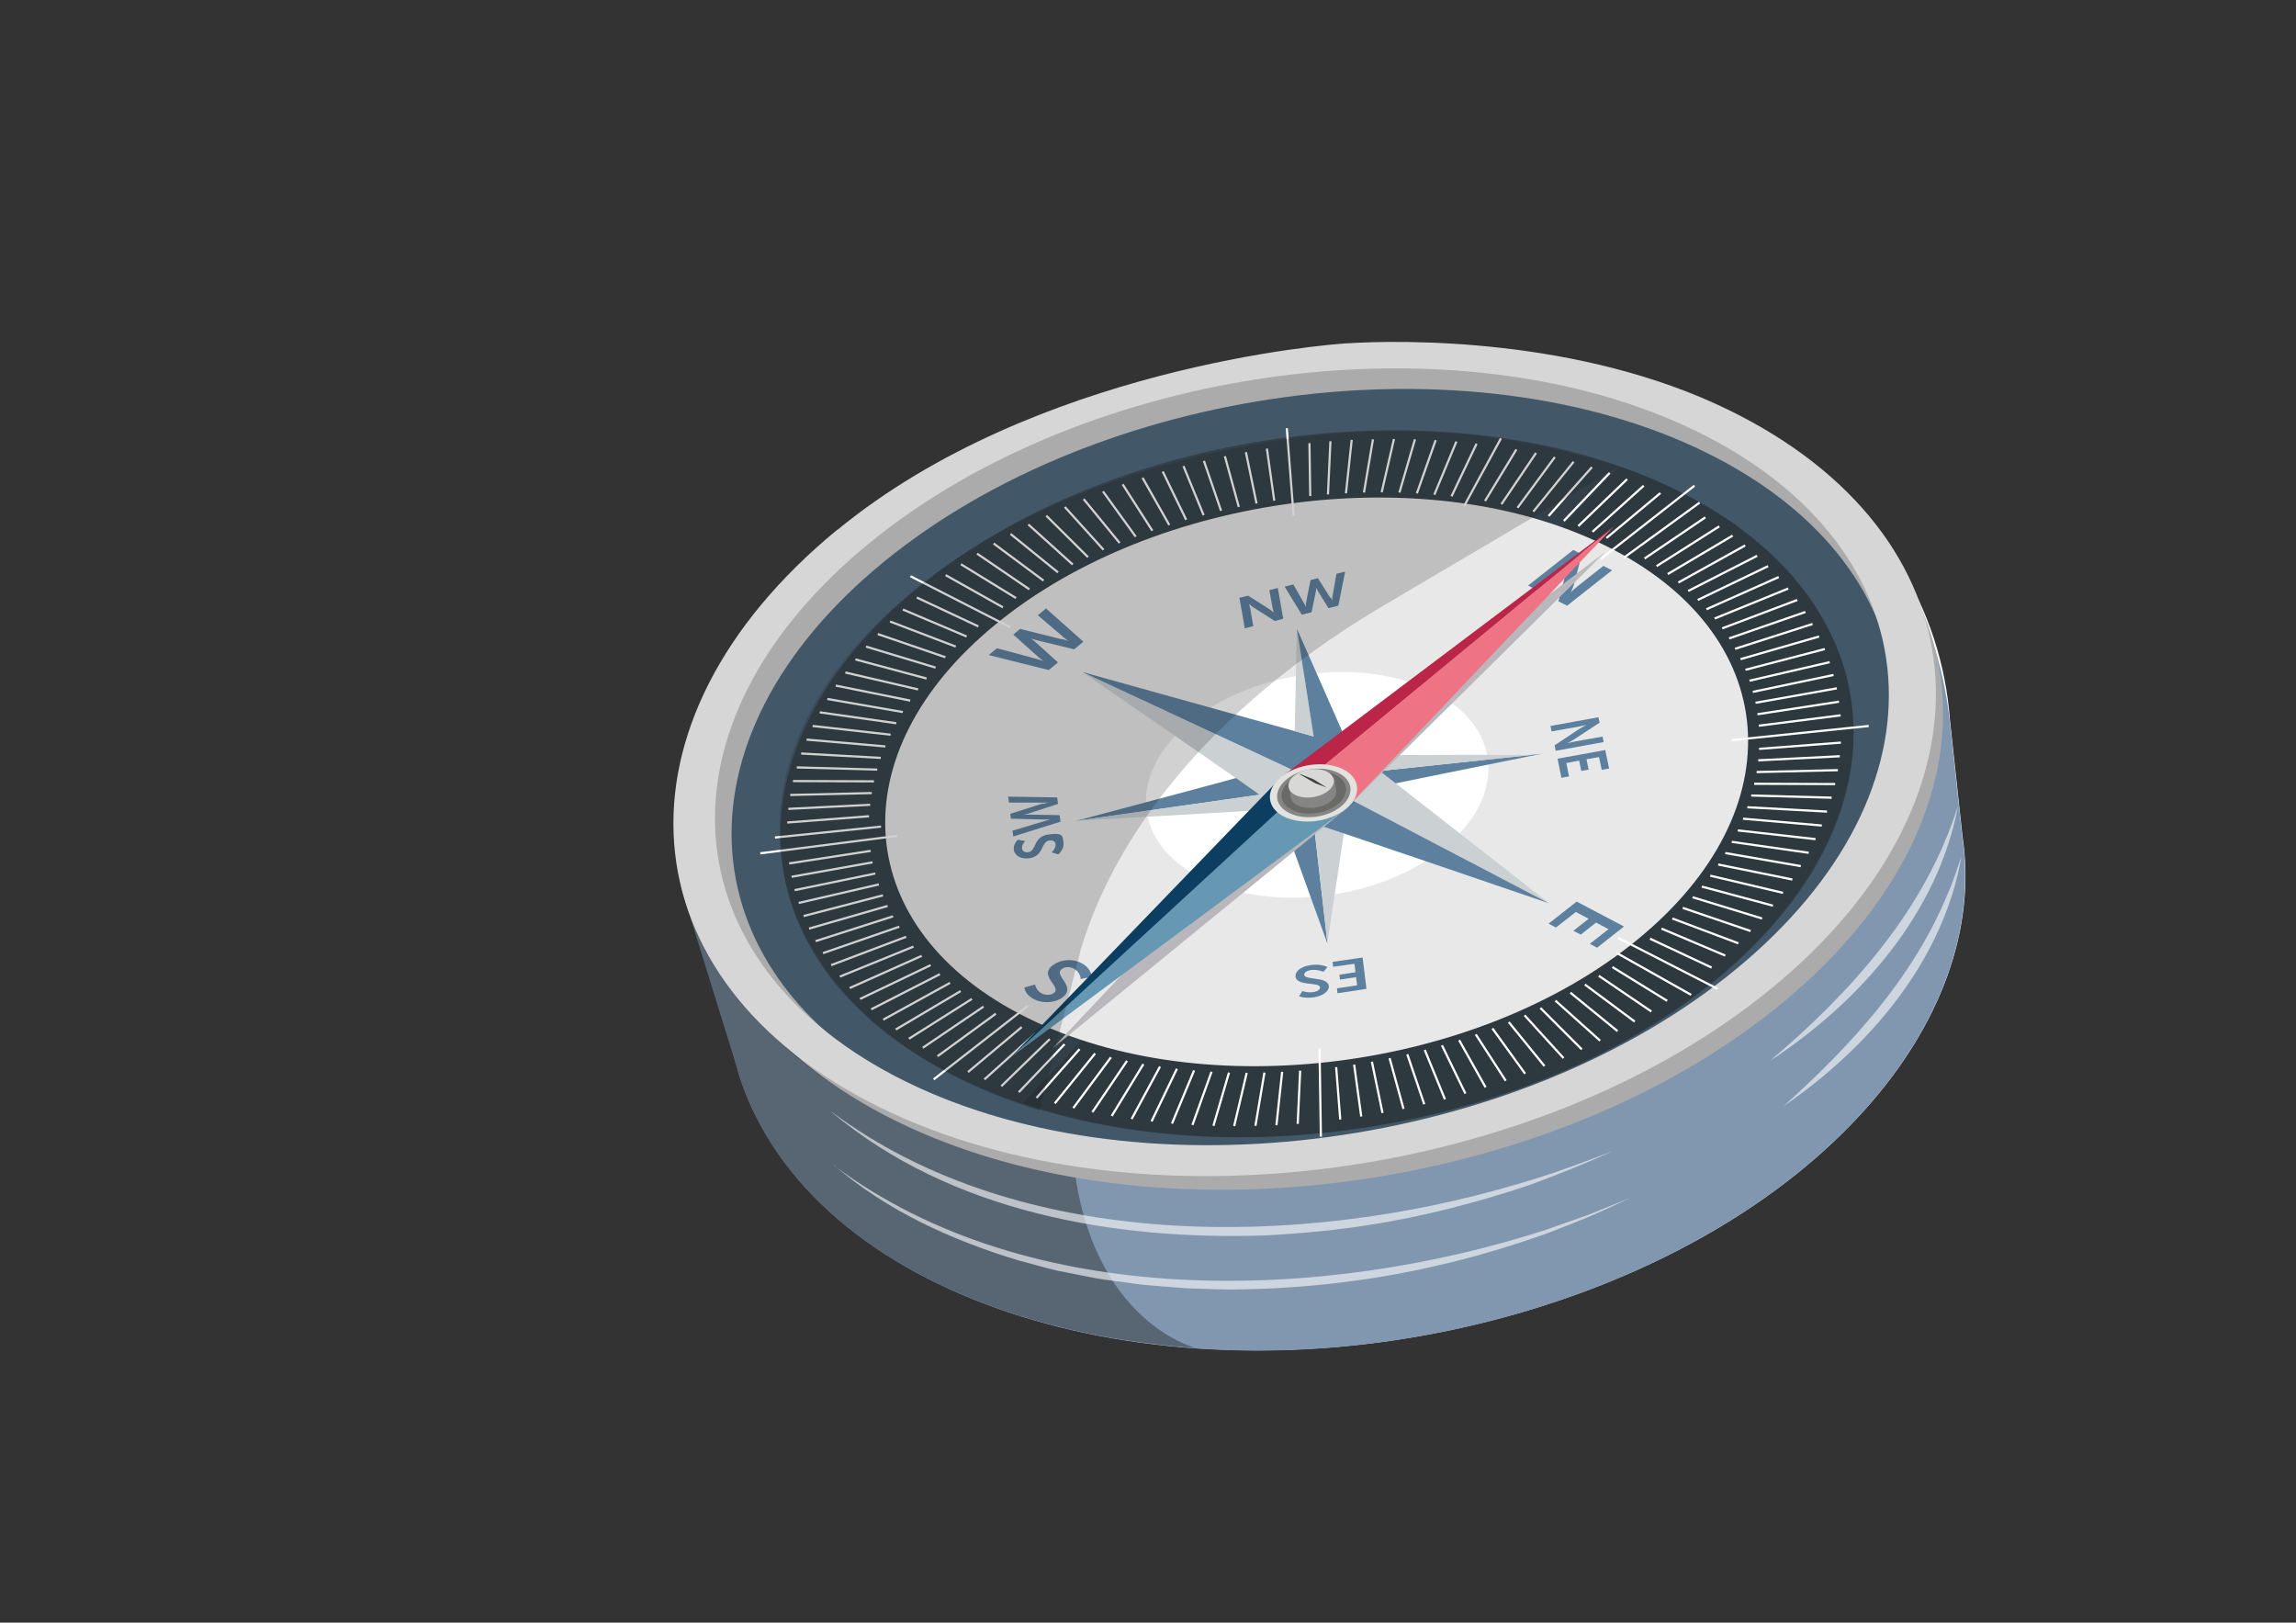 <?xml version="1.0" encoding="UTF-8"?>
<svg id="Ebene_1" xmlns="http://www.w3.org/2000/svg" version="1.1" viewBox="0 0 842 595"><rect x="0" y="0" width="842" height="595" fill="#333333" stroke="none"/>
  <!-- Generator: Adobe Illustrator 29.2.1, SVG Export Plug-In . SVG Version: 2.1.0 Build 116)  -->
  <defs>
    <style>
      .st0 {
        fill: #404040;
      }

      .st1 {
        fill: #6a6b66;
      }

      .st2 {
        fill: #b9b7bb;
      }

      .st3 {
        fill: #d6d6d6;
      }

      .st4, .st5, .st6, .st7, .st8 {
        isolation: isolate;
      }

      .st4, .st7, .st8 {
        fill: #1d1d1b;
      }

      .st4, .st8 {
        opacity: .2;
      }

      .st9 {
        fill: #f4e5c9;
      }

      .st10 {
        fill: #e2e3de;
      }

      .st11 {
        fill: #f3d79f;
      }

      .st12, .st6 {
        fill: #cbd0d3;
      }

      .st13 {
        fill: #8197b0;
      }

      .st6 {
        opacity: .1;
      }

      .st14, .st7, .st8 {
        mix-blend-mode: multiply;
      }

      .st15 {
        fill: #704028;
      }

      .st16 {
        fill: none;
        stroke: #fff;
        stroke-miterlimit: 10;
        stroke-width: .8px;
      }

      .st17 {
        fill: #fff;
      }

      .st18 {
        fill: #6698b4;
      }

      .st19 {
        fill: #ee7384;
      }

      .st20 {
        opacity: .6;
      }

      .st21 {
        fill: #858585;
      }

      .st22 {
        fill: #ababab;
      }

      .st23 {
        fill: #d8d8d7;
      }

      .st24 {
        fill: #5c809e;
      }

      .st7 {
        opacity: .4;
      }

      .st25 {
        fill: #32445e;
      }

      .st26 {
        fill: #bb2547;
      }

      .st27 {
        fill: #0b3e60;
      }

      .st28 {
        fill: #e8e8e8;
      }
    </style>
  </defs>
  <g class="st5">
    <g id="Ebene_11">
      <path class="st17" d="M252.9,329.5c-5-17.6-5.7-36.3-1.5-54.1v-.3c5.8-24.5,21.6-45,57-74.5,86.8-72.2,235.1-91.5,331.4-43.2,50.7,25.5,72.3,66.6,75.3,106.6l4.6,42.6c10.3,68.4-53.5,141.6-157.7,173.4-119.6,36.5-247.1,4.8-284.8-70.9-3.1-6.2-5.5-12.5-7.2-18.9l-17-60.6h0Z"/>
      <path class="st13" d="M251,329.6c-5-17.6-3.9-36.2.3-54.1v-.3c5.8-24.5,21.6-45,57-74.5,86.8-72.2,235.1-91.5,331.4-43.2,50.7,25.5,71,67.9,75.3,106.6l4.6,42.6c10.3,68.4-53.5,141.6-157.7,173.4-119.6,36.5-247.1,4.8-284.8-70.9-3.1-6.2-5.5-12.5-7.2-18.9l-18.8-60.6h0Z"/>
      <path class="st7" d="M438.8,494.3c-74.2-5.1-137-35.5-161.8-85.2-3.1-6.2-5.7-13.2-7.4-19.6l-18.6-59.8c-5-17.6-4.2-37.1,0-54.9,0-.1,0,.1,0,0,5.8-24.5,21-45.1,56.6-74.6,0,0,81.3,184.2,86.1,226,6.7,59.2,45.2,68.2,45.2,68.2h-.1Z"/>
      <path class="st24" d="M699.7,222.5c37,72.3-30.3,160.4-150.3,196.7-84,25.4-171.1,18.2-228.8-12.9-24.7-13.3-44.4-30.6-55.5-52.3-37-72.3,30.3-160.4,150.3-196.7s247.3-7.1,284.3,65.2h0Z"/>
      <path class="st7" d="M699.8,222.8c37,72.3-30.3,160.4-150.3,196.7-82.9,25.1-169,18.5-226.6-11.5-25.9-13.5-46.2-31.3-57.6-53.7-37-72.3,30.3-160.4,150.3-196.7s247.3-7.1,284.3,65.2h0Z"/>
      <path class="st7" d="M614.8,179.7c80.7,39.8,87.1,120.3,14.3,179.8s-197.2,75.4-277.9,35.6-87.1-120.3-14.3-179.8c72.8-59.5,197.2-75.4,277.9-35.6h0Z"/>
      <g>
        <path class="st22" d="M312.8,201c-85.2,69.9-78.1,164,15.9,210.1,94,46.2,239.2,27,324.4-42.9,43.4-35.6,62.8-77.5,59-116.1-3.6-37.2-28.8-71.4-75-94.1-54.3-26.7-119.3-25.7-139.3-24.6-7.2.4-113.4,8.6-185.1,67.5h.1ZM639.8,361.4c-79.4,65.1-214.4,83.2-301.7,40.3-87.2-42.9-93.6-130.4-14.2-195.5s214.4-83.2,301.7-40.3c87.2,42.9,93.6,130.4,14.2,195.5h0Z"/>
        <path class="st3" d="M307.1,194.2c-86,70.6-78.9,165.5,15.7,211.9,94.6,46.4,241,26.8,327-43.8,43.8-36,63.4-78.2,59.7-117.2-3.6-37.5-29-72-75.4-94.7-54.7-26.8-120.2-25.8-140.3-24.5-7.2.4-114.3,8.9-186.7,68.4h0ZM636.5,355.5c-80.1,65.8-216.3,84.2-304.1,41.2-87.8-43.1-94.1-131.4-14-197.2s216.3-84.2,304.1-41.2c87.8,43.1,94.1,131.4,14,197.2Z"/>
      </g>
      <g class="st20">
        <path class="st17" d="M305,407.7c69,51.5,171.6,50.1,251.1,26.6,2.2-.6,6.8-2,8.9-2.7,8.3-2.6,18.3-6.4,26.4-9.5-9.6,4.4-20.4,8.7-30.4,12.4-19.1,6.4-39.3,11.7-59.2,14.7-2.3.4-7,1.1-9.3,1.3-8.7,1.2-19.4,2-28.1,2.5-55.7,1.9-115.7-8.5-159.4-45.2h0Z"/>
        <path class="st17" d="M649.1,389c29.9-25.3,57.2-55.7,69-93.7-7.3,39.6-36.2,72.2-69,93.7h0Z"/>
      </g>
      <g class="st20">
        <path class="st17" d="M305.9,427.4c71.7,53.6,179.4,50,261.2,23.5,5.1-1.9,13-4.4,18-6.5,3.2-1.3,10.1-4.1,13.3-5.4-5.8,2.6-11.5,5.5-17.5,7.9-3.1,1.3-10.4,4.1-13.4,5.3-13.3,4.7-27.7,9.1-41.5,12.1-8.4,2-19.8,4.1-28.4,5.2-14,2-29,3.1-43.1,3.3-5.5.2-13.8-.3-19.2-.4-5.4-.5-13.8-.9-19.2-1.7-4.6-.7-9.8-1.2-14.3-2-2.8-.6-11.4-2.2-14.2-2.8-3.6-.8-10.4-2.8-14-3.7-24.5-7.4-48.4-18.2-67.8-35h0v.2Z"/>
        <path class="st17" d="M654.1,405.6c24.6-22.1,47.7-47.2,60.3-78.2,2-4.3,3.3-8.9,4.9-13.4-6.6,38.4-33.9,70.1-65.2,91.6h0Z"/>
      </g>
      <ellipse class="st15" cx="528.2" cy="318.5" rx="78.5" ry="44.7" transform="translate(-44.1 88.5) rotate(-9.2)"/>
      <path class="st4" d="M593.7,171c89.4,30.6,112.9,107.6,52.5,172.1s-181.8,92-271.1,61.4l218.6-233.5Z"/>
      <path class="st28" d="M588.8,200.1c64.9,32,70.1,96.8,11.5,144.6-58.5,47.8-158.6,60.7-223.4,28.6-64.9-32-70.1-96.8-11.5-144.6,58.5-47.8,158.6-60.7,223.4-28.6Z"/>
      <path class="st17" d="M525.1,253.4c25.8,12.7,27.8,38.4,4.6,57.4s-63,24.1-88.7,11.4c-25.8-12.7-27.8-38.4-4.6-57.4s63-24.1,88.7-11.4h0Z"/>
      <path class="st24" d="M481.9,293.4c2.1-.6,83.4-17,83.4-17l-68.8,7.3-14.6,9.7h0Z"/>
      <path class="st12" d="M508,277c1.5-.3,54.3-.2,54.3-.2l-65.8,6.9,11.5-6.7h0Z"/>
      <path class="st6" d="M443.5,292.7c1.6-.4,63.6-13,63.6-13l-52.5,5.6-11.1,7.4h0Z"/>
      <polygon class="st24" points="472.3 305.8 486.8 346 481.8 302 472.3 305.8"/>
      <polygon class="st12" points="486.8 345.7 493.1 303.8 488.1 302.4 490.3 297.9 481.8 302 486.8 345.7"/>
      <path class="st24" d="M455,284.8c-1.6.6-60.4,16.2-60.4,16.2l68.9-9.8,1.2-2.5-9.6-3.9h-.1Z"/>
      <polygon class="st12" points="394.5 301 458.5 297.3 463.7 292.4 461.8 291.4 394.5 301"/>
      <path class="st12" d="M462.9,292.2c-.2-.6-66-45.8-66-45.8l80.7,37.6-14.6,8.3h-.1Z"/>
      <polygon class="st12" points="568 331.1 506.4 283 492.8 293.5 568 331.1"/>
      <polygon class="st24" points="396.9 246.4 481.3 269.9 489.1 271.2 480.6 285.4 396.9 246.4"/>
      <path class="st24" d="M481.8,302c.9,0,86.2,29.2,86.2,29.2l-77.2-40.4-9,11.2h0Z"/>
      <polygon class="st12" points="474.8 268.1 475.6 230.5 481.8 270.1 474.8 268.1"/>
      <polygon class="st24" points="475.6 230.5 492.1 267.9 491.3 271.7 481.9 271 475.6 230.5"/>
      <path class="st25" d="M485.2,287.8c2.3,1.1,2.4,3.4.4,5.1s-5.5,2.1-7.8,1-2.4-3.4-.4-5.1,5.5-2.1,7.8-1Z"/>
      <path class="st11" d="M488.8,285c4.2,2.1,4.6,6.3.8,9.5-3.8,3.1-10.4,4-14.6,1.9-4.2-2.1-4.6-6.3-.8-9.5,3.8-3.1,10.4-4,14.6-1.9Z"/>
      <path class="st24" d="M389.7,234.4c1.3.3,2.2.7,2.2.7h0s-.8-.5-1.6-1.2l-9.7-8.3,3-2.5,13.7,12.2-3.4,2.8-13.1-3.2c-1.4-.3-2.8-.8-2.8-.8h0s1.1.7,1.9,1.5l8.1,7.3-3.4,2.8-22-5.5,3-2.5,14.9,4c1.2.3,2.2.7,2.2.7h0s-.8-.5-1.6-1.2l-9.5-8.5,2.5-2.1,15.2,3.8h.4Z"/>
      <path class="st24" d="M576.9,201.6l3.2,1.7-2.9,11c-.3,1.1-1.1,2.8-1.1,2.8h0s1.4-1.3,2.4-2.1l9.5-7.5,3.2,1.6-16.5,13-3.2-1.6,2.9-10.9c.3-1.1,1.1-2.8,1.1-2.8h0s-1.4,1.3-2.4,2.1l-9.5,7.5-3.2-1.7,16.5-13h0Z"/>
      <path class="st24" d="M595.6,339.7l-9.9,7.8-2.7-1.4,6.9-5.4-4.6-2.4-5.6,4.4-2.7-1.4,5.6-4.4-4.7-2.5-7.3,5.7-2.7-1.4,10.3-8.1,17.5,9.2h0Z"/>
      <path class="st24" d="M396.3,358.9s0-2.4-2.5-3.7c-1.3-.7-3.2-.9-4.5.2-3,2.3,5.6,6.3.4,10.3-2.8,2.1-7.4,2.4-10.7.6-3.4-1.9-3.3-4.2-3.3-4.2l3.9-1.1s.2,2,2.3,3.2c1.5.8,3.4.8,4.6-.1,3-2.3-5.8-6.1-.4-10.2,2.7-2,7-2.6,10.6-.7,3.8,2.1,3.6,5,3.6,5l-4,.8h0Z"/>
      <path class="st24" d="M385.6,312.6s1.7-1.5,1.5-3.1c-.1-.9-.9-1.5-2.3-1.3-3.2.5-1.9,5.8-7.4,6.5-2.9.4-5.3-.9-5.6-3.1-.3-2.2,1.5-3.7,1.5-3.7l2.7.5s-1.4,1.3-1.2,2.7c.1,1,1.1,1.6,2.3,1.4,3.1-.5,1.7-5.7,7.3-6.5s5.3.6,5.6,3c.3,2.5-1.9,4.3-1.9,4.3l-2.6-.8h.1Z"/>
      <path class="st24" d="M382.5,294.8c1-.3,1.8-.5,1.8-.5h-14.3l-.3-2.2,18,.3.3,2.4-10.2,3.3c-1.1.4-2.3.6-2.3.6h2.4l10.7.2.3,2.4-17.3,5.4-.3-2.1,12-3.6c1-.3,1.8-.5,1.8-.5h-1.9l-12.5-.3-.2-1.8,12-3.8h0v.2Z"/>
      <path class="st24" d="M454.6,219.2l3.1-.8,7.7,4.9c.8.5,1.8,1.4,1.8,1.4h0s-.4-1.1-.5-1.7l-1.2-6.6,3.1-.8,2,11.3-3.1.8-7.7-4.9c-.8-.5-1.8-1.4-1.8-1.4h0s.4,1.1.5,1.7l1.1,6.5-3.1.8-2-11.4h0v.2Z"/>
      <path class="st24" d="M488.1,219.2c.4.6.5,1.1.5,1.1h0v-1.3l1.5-8.6,3.2-.8-2.5,12.5-3.6.9-3.8-6.1c-.4-.7-.7-1.4-.7-1.4h0s0,.8-.2,1.6l-1.5,7.4-3.6.9-6.3-10.3,3.2-.8,4.1,7.2c.3.6.5,1.1.5,1.1h0s0-.6,0-1.3l1.7-8.6,2.7-.7,4.5,7.1h.2Z"/>
      <path class="st24" d="M586.2,263l.4,2-9.3,6.1c-.9.6-2.5,1.4-2.5,1.4h0s1.7-.4,2.7-.6l10.2-1.8.4,2-17.6,3.2-.4-2,9.2-6.1c.9-.6,2.5-1.4,2.5-1.4h0s-1.7.4-2.7.6l-10.1,1.8-.4-2,17.6-3.2h0Z"/>
      <path class="st24" d="M588.7,275.1l1.4,6.7-2.7.5-1-4.7-4.6.8.8,3.8-2.7.5-.8-3.8-4.7.9,1,4.9-2.8.5-1.4-7,17.6-3.2h0Z"/>
      <path class="st24" d="M501.1,362.6l-10.6,1.6-.2-1.8,7.4-1.1-.4-3-5.9.9-.2-1.8,5.9-.9-.4-3.1-7.8,1.1-.2-1.8,11-1.6,1.4,11.4h0Z"/>
      <path class="st24" d="M485.3,356.3s-2.1-.9-4.6-.6c-1.3.2-2.5.8-2.4,1.8.3,2,8.5.5,9,4,.2,1.9-2.1,3.7-5.5,4.2-3.5.5-5.4-.4-5.4-.4l1.2-1.9s1.8.7,4,.4c1.5-.2,2.6-1,2.5-1.8-.3-2-8.5-.3-9-3.9-.2-1.8,1.7-3.6,5.4-4.2,3.9-.6,6.3.7,6.3.7l-1.5,1.8h0Z"/>
      <g class="st14">
        <polygon class="st2" points="475.7 288.4 588.8 202.3 494.3 286.2 484.7 287.3 475.7 288.4"/>
        <polygon class="st2" points="588.8 202.3 492.6 297.4 494.1 286 588.8 202.3"/>
      </g>
      <g class="st14">
        <polygon class="st2" points="476.5 288.4 386 384.4 479.5 300.1 477.9 294.1 476.5 288.4"/>
        <polygon class="st2" points="386 384.4 493.6 296.6 479.2 300 386 384.4"/>
      </g>
      <polygon class="st19" points="496.3 293.7 591.9 193 484.7 281.4 493.3 288.7 496.3 293.7"/>
      <polygon class="st26" points="591.9 193 470.3 284.6 484.7 281.4 591.9 193"/>
      <path class="st9" d="M486.1,287.3c2.7,1.3,2.9,4,.5,6s-6.5,2.5-9.2,1.2-2.9-4-.5-6,6.5-2.5,9.2-1.2Z"/>
      <line class="st16" x1="471.9" y1="157" x2="474.4" y2="189.1"/>
      <line class="st16" x1="621.4" y1="178.1" x2="587" y2="205"/>
      <line class="st16" x1="480.2" y1="162.5" x2="480.5" y2="181.9"/>
      <line class="st16" x1="487.9" y1="161.8" x2="487" y2="181.3"/>
      <line class="st16" x1="495.7" y1="161.3" x2="493.6" y2="180.9"/>
      <line class="st16" x1="503.5" y1="161.1" x2="500.2" y2="180.6"/>
      <line class="st16" x1="511.2" y1="161" x2="506.7" y2="180.5"/>
      <line class="st16" x1="518.9" y1="161.1" x2="513.2" y2="180.6"/>
      <line class="st16" x1="526.5" y1="161.4" x2="519.6" y2="180.9"/>
      <line class="st16" x1="534.1" y1="161.9" x2="526" y2="181.4"/>
      <line class="st16" x1="541.5" y1="162.7" x2="532.3" y2="182"/>
      <line class="st16" x1="556.1" y1="164.8" x2="544.6" y2="183.7"/>
      <line class="st16" x1="563.3" y1="166.1" x2="550.6" y2="184.9"/>
      <line class="st16" x1="570.2" y1="167.6" x2="556.5" y2="186.2"/>
      <line class="st16" x1="577.1" y1="169.3" x2="562.3" y2="187.6"/>
      <line class="st16" x1="583.8" y1="171.3" x2="567.9" y2="189.2"/>
      <line class="st16" x1="590.3" y1="173.4" x2="573.5" y2="191"/>
      <line class="st16" x1="596.7" y1="175.7" x2="578.8" y2="192.9"/>
      <line class="st16" x1="602.8" y1="178.1" x2="584" y2="195"/>
      <line class="st16" x1="608.9" y1="180.8" x2="589.1" y2="197.3"/>
      <line class="st16" x1="550.4" y1="160.8" x2="536.9" y2="185.6"/>
      <line class="st16" x1="685.3" y1="266.2" x2="635.1" y2="271.4"/>
      <line class="st16" x1="675" y1="262.3" x2="645" y2="266.1"/>
      <line class="st16" x1="674.4" y1="257.3" x2="644.5" y2="261.9"/>
      <line class="st16" x1="673.6" y1="252.4" x2="643.8" y2="257.7"/>
      <line class="st16" x1="672.4" y1="247.5" x2="642.8" y2="253.7"/>
      <line class="st16" x1="671" y1="242.8" x2="641.6" y2="249.6"/>
      <line class="st16" x1="669.2" y1="238" x2="640.1" y2="245.6"/>
      <line class="st16" x1="667.1" y1="233.4" x2="638.3" y2="241.7"/>
      <line class="st16" x1="664.7" y1="228.8" x2="636.3" y2="237.9"/>
      <line class="st16" x1="662.1" y1="224.4" x2="634.1" y2="234.1"/>
      <line class="st16" x1="659.1" y1="220" x2="631.6" y2="230.4"/>
      <line class="st16" x1="655.8" y1="215.8" x2="628.8" y2="226.8"/>
      <line class="st16" x1="652.3" y1="211.6" x2="625.8" y2="223.4"/>
      <line class="st16" x1="648.4" y1="207.6" x2="622.6" y2="220"/>
      <line class="st16" x1="644.4" y1="203.8" x2="619.1" y2="216.7"/>
      <line class="st16" x1="640" y1="200" x2="615.5" y2="213.6"/>
      <line class="st16" x1="635.4" y1="196.4" x2="611.6" y2="210.5"/>
      <line class="st16" x1="630.5" y1="193" x2="607.5" y2="207.6"/>
      <line class="st16" x1="625.4" y1="189.7" x2="603.1" y2="204.8"/>
      <line class="st16" x1="623.3" y1="184.3" x2="595.5" y2="204.5"/>
      <line class="st16" x1="629.9" y1="362.6" x2="593.4" y2="343.9"/>
      <line class="st16" x1="627.7" y1="354.8" x2="605.1" y2="344.2"/>
      <line class="st16" x1="632.7" y1="350.4" x2="609.3" y2="340.5"/>
      <line class="st16" x1="637.5" y1="345.9" x2="613.3" y2="336.8"/>
      <line class="st16" x1="642" y1="341.4" x2="617.1" y2="332.9"/>
      <line class="st16" x1="646.2" y1="336.8" x2="620.7" y2="329"/>
      <line class="st16" x1="650.2" y1="332.1" x2="624.1" y2="325.1"/>
      <line class="st16" x1="653.9" y1="327.4" x2="627.2" y2="321.1"/>
      <line class="st16" x1="657.3" y1="322.5" x2="630.1" y2="317"/>
      <line class="st16" x1="660.4" y1="317.6" x2="632.7" y2="312.8"/>
      <line class="st16" x1="663.3" y1="312.7" x2="635.1" y2="308.7"/>
      <line class="st16" x1="665.8" y1="307.7" x2="637.3" y2="304.5"/>
      <line class="st16" x1="668.1" y1="302.7" x2="639.2" y2="300.2"/>
      <line class="st16" x1="670" y1="297.6" x2="640.8" y2="296"/>
      <line class="st16" x1="671.7" y1="292.5" x2="642.2" y2="291.7"/>
      <line class="st16" x1="673" y1="287.5" x2="643.3" y2="287.4"/>
      <line class="st16" x1="674" y1="282.4" x2="644.2" y2="283.1"/>
      <line class="st16" x1="674.7" y1="277.3" x2="644.8" y2="278.8"/>
      <line class="st16" x1="675.1" y1="272.3" x2="645.1" y2="274.6"/>
      <line class="st16" x1="484.4" y1="416.8" x2="483.9" y2="384.5"/>
      <line class="st16" x1="491.5" y1="410.5" x2="490" y2="391.3"/>
      <line class="st16" x1="499.2" y1="409.4" x2="496.6" y2="390.4"/>
      <line class="st16" x1="507" y1="408.1" x2="503.1" y2="389.3"/>
      <line class="st16" x1="514.7" y1="406.6" x2="509.6" y2="388"/>
      <line class="st16" x1="522.3" y1="404.9" x2="516.1" y2="386.6"/>
      <line class="st16" x1="529.9" y1="403.1" x2="522.5" y2="385"/>
      <line class="st16" x1="537.4" y1="401" x2="528.8" y2="383.3"/>
      <line class="st16" x1="544.8" y1="398.7" x2="535.1" y2="381.4"/>
      <line class="st16" x1="552.2" y1="396.3" x2="541.2" y2="379.3"/>
      <line class="st16" x1="559.3" y1="393.7" x2="547.3" y2="377.1"/>
      <line class="st16" x1="566.4" y1="390.9" x2="553.3" y2="374.8"/>
      <line class="st16" x1="573.4" y1="388" x2="559.1" y2="372.3"/>
      <line class="st16" x1="580.1" y1="384.8" x2="564.9" y2="369.6"/>
      <line class="st16" x1="586.8" y1="381.6" x2="570.4" y2="366.9"/>
      <line class="st16" x1="593.2" y1="378.1" x2="575.9" y2="364"/>
      <line class="st16" x1="599.5" y1="374.6" x2="581.2" y2="361"/>
      <line class="st16" x1="605.6" y1="370.9" x2="586.3" y2="357.8"/>
      <line class="st16" x1="611.4" y1="367" x2="591.3" y2="354.6"/>
      <line class="st16" x1="620.2" y1="364.8" x2="593" y2="349.5"/>
      <line class="st16" x1="342.4" y1="395.8" x2="376.9" y2="368.9"/>
      <line class="st16" x1="355" y1="393.1" x2="374.7" y2="376.6"/>
      <line class="st16" x1="361" y1="395.8" x2="379.8" y2="378.9"/>
      <line class="st16" x1="367.2" y1="398.3" x2="385" y2="381"/>
      <line class="st16" x1="373.6" y1="400.5" x2="390.4" y2="382.9"/>
      <line class="st16" x1="380.1" y1="402.6" x2="395.9" y2="384.7"/>
      <line class="st16" x1="386.8" y1="404.6" x2="401.6" y2="386.3"/>
      <line class="st16" x1="393.6" y1="406.3" x2="407.4" y2="387.7"/>
      <line class="st16" x1="400.6" y1="407.8" x2="413.3" y2="389"/>
      <line class="st16" x1="407.7" y1="409.2" x2="419.3" y2="390.2"/>
      <line class="st16" x1="415" y1="410.3" x2="425.4" y2="391.1"/>
      <line class="st16" x1="422.3" y1="411.2" x2="431.6" y2="391.9"/>
      <line class="st16" x1="429.8" y1="412" x2="437.9" y2="392.5"/>
      <line class="st16" x1="437.3" y1="412.5" x2="444.3" y2="393"/>
      <line class="st16" x1="445" y1="412.8" x2="450.7" y2="393.3"/>
      <line class="st16" x1="452.6" y1="412.9" x2="457.2" y2="393.4"/>
      <line class="st16" x1="460.4" y1="412.8" x2="463.7" y2="393.3"/>
      <line class="st16" x1="468.1" y1="412.6" x2="470.2" y2="393"/>
      <line class="st16" x1="475.9" y1="412.1" x2="476.8" y2="392.6"/>
      <line class="st16" x1="278.8" y1="312.9" x2="329" y2="306.5"/>
      <line class="st16" x1="289.4" y1="316.6" x2="319.3" y2="312"/>
      <line class="st16" x1="290.3" y1="321.5" x2="320" y2="316.2"/>
      <line class="st16" x1="291.4" y1="326.4" x2="321" y2="320.3"/>
      <line class="st16" x1="292.9" y1="331.1" x2="322.3" y2="324.3"/>
      <line class="st16" x1="294.7" y1="335.9" x2="323.8" y2="328.3"/>
      <line class="st16" x1="296.7" y1="340.5" x2="325.5" y2="332.2"/>
      <line class="st16" x1="299.1" y1="345.1" x2="327.5" y2="336"/>
      <line class="st16" x1="301.8" y1="349.5" x2="329.8" y2="339.8"/>
      <line class="st16" x1="304.8" y1="353.9" x2="332.3" y2="343.5"/>
      <line class="st16" x1="308" y1="358.1" x2="335" y2="347.1"/>
      <line class="st16" x1="311.6" y1="362.3" x2="338" y2="350.5"/>
      <line class="st16" x1="315.4" y1="366.3" x2="341.3" y2="353.9"/>
      <line class="st16" x1="319.5" y1="370.1" x2="344.7" y2="357.2"/>
      <line class="st16" x1="323.9" y1="373.9" x2="348.4" y2="360.4"/>
      <line class="st16" x1="328.5" y1="377.5" x2="352.3" y2="363.4"/>
      <line class="st16" x1="333.3" y1="380.9" x2="356.4" y2="366.3"/>
      <line class="st16" x1="338.4" y1="384.2" x2="360.7" y2="369.1"/>
      <line class="st16" x1="343.8" y1="387.3" x2="365.2" y2="371.7"/>
      <line class="st16" x1="333.9" y1="211.3" x2="370.5" y2="230"/>
      <line class="st16" x1="336.2" y1="219.1" x2="358.8" y2="229.7"/>
      <line class="st16" x1="331.1" y1="223.5" x2="354.5" y2="233.4"/>
      <line class="st16" x1="326.4" y1="227.9" x2="350.5" y2="237.1"/>
      <line class="st16" x1="321.9" y1="232.5" x2="346.7" y2="241"/>
      <line class="st16" x1="317.6" y1="237.1" x2="343.1" y2="244.8"/>
      <line class="st16" x1="313.7" y1="241.8" x2="339.8" y2="248.8"/>
      <line class="st16" x1="310" y1="246.6" x2="336.7" y2="252.8"/>
      <line class="st16" x1="306.5" y1="251.4" x2="333.8" y2="256.9"/>
      <line class="st16" x1="303.4" y1="256.3" x2="331.1" y2="261.1"/>
      <line class="st16" x1="300.6" y1="261.2" x2="328.7" y2="265.2"/>
      <line class="st16" x1="298" y1="266.2" x2="326.6" y2="269.4"/>
      <line class="st16" x1="295.8" y1="271.2" x2="324.7" y2="273.7"/>
      <line class="st16" x1="293.8" y1="276.3" x2="323" y2="277.9"/>
      <line class="st16" x1="292.2" y1="281.4" x2="321.7" y2="282.2"/>
      <line class="st16" x1="290.8" y1="286.4" x2="320.5" y2="286.5"/>
      <line class="st16" x1="289.8" y1="291.5" x2="319.7" y2="290.8"/>
      <line class="st16" x1="289.1" y1="296.6" x2="319.1" y2="295.1"/>
      <line class="st16" x1="288.7" y1="301.6" x2="318.7" y2="299.3"/>
      <line class="st16" x1="284.2" y1="307.1" x2="323.1" y2="303.1"/>
      <line class="st16" x1="464.6" y1="164.5" x2="467.3" y2="183.6"/>
      <line class="st16" x1="456.9" y1="165.8" x2="460.8" y2="184.6"/>
      <line class="st16" x1="449.2" y1="167.3" x2="454.3" y2="185.9"/>
      <line class="st16" x1="441.5" y1="169" x2="447.8" y2="187.3"/>
      <line class="st16" x1="434" y1="170.9" x2="441.4" y2="188.9"/>
      <line class="st16" x1="426.4" y1="172.9" x2="435" y2="190.6"/>
      <line class="st16" x1="419" y1="175.2" x2="428.8" y2="192.5"/>
      <line class="st16" x1="411.7" y1="177.6" x2="422.6" y2="194.6"/>
      <line class="st16" x1="404.5" y1="180.2" x2="416.5" y2="196.8"/>
      <line class="st16" x1="397.4" y1="183" x2="410.6" y2="199.1"/>
      <line class="st16" x1="390.5" y1="185.9" x2="404.7" y2="201.6"/>
      <line class="st16" x1="383.7" y1="189.1" x2="399" y2="204.3"/>
      <line class="st16" x1="377.1" y1="192.3" x2="393.4" y2="207"/>
      <line class="st16" x1="370.6" y1="195.8" x2="388" y2="209.9"/>
      <line class="st16" x1="364.4" y1="199.3" x2="382.7" y2="212.9"/>
      <line class="st16" x1="358.3" y1="203" x2="377.5" y2="216.1"/>
      <line class="st16" x1="352.4" y1="206.9" x2="372.6" y2="219.3"/>
      <line class="st16" x1="346.8" y1="210.9" x2="367.8" y2="222.7"/>
      <polygon class="st27" points="468.5 286.4 370.7 387.7 472.3 298.8 470.3 292.4 468.5 286.4"/>
      <polygon class="st18" points="370.7 387.7 493.6 296.6 473.4 293.2 370.7 387.7"/>
      <path class="st10" d="M492.4,282c6.6,3.2,7.1,9.8,1.2,14.6-5.9,4.8-16,6.1-22.6,2.9s-7.1-9.8-1.2-14.6c5.9-4.8,16-6.1,22.6-2.9Z"/>
      <path class="st21" d="M490.8,283.4c5.5,2.7,6,8.2,1,12.3-5,4.1-13.5,5.2-19,2.4-5.5-2.7-6-8.2-1-12.3,5-4.1,13.5-5.2,19-2.4Z"/>
      <path class="st1" d="M489.7,284.1c4.9,2.4,5.2,7.2.9,10.8-4.4,3.6-11.9,4.5-16.7,2.1-4.9-2.4-5.2-7.2-.9-10.8,4.4-3.6,11.9-4.5,16.7-2.1Z"/>
      <path class="st21" d="M489.3,285.1l-1.6,1.7c-1.7-.9-4.2-1.3-6.8-.8-2.6.4-4.9,1.5-6.2,2.9l-2-.8.7,4.5h0c.6,2.6,4.6,4.2,9.1,3.5s8-3.6,7.5-6.4l-.7-4.5h0Z"/>
      <ellipse class="st23" cx="480.8" cy="287.2" rx="8.4" ry="5.1" transform="translate(-39.7 80.6) rotate(-9.2)"/>
      <path class="st0" d="M476.7,283.8c0,0,4.9,1.9,4.9,1.9l5,3.1-4.3-1.6-5.7-3.3"/>
      <path class="st8" d="M381.2,407.3c-94-29.4-125.1-109.1-63.5-174.6,26.7-28.5,65.1-49.6,108.6-61.9,59.6-16.9,113.6-17.1,167.4.3l-86.4,51c-57.1,33.7-96.4,78.3-110.8,125.5l-15.4,59.8h.1Z"/>
    </g>
  </g>
</svg>